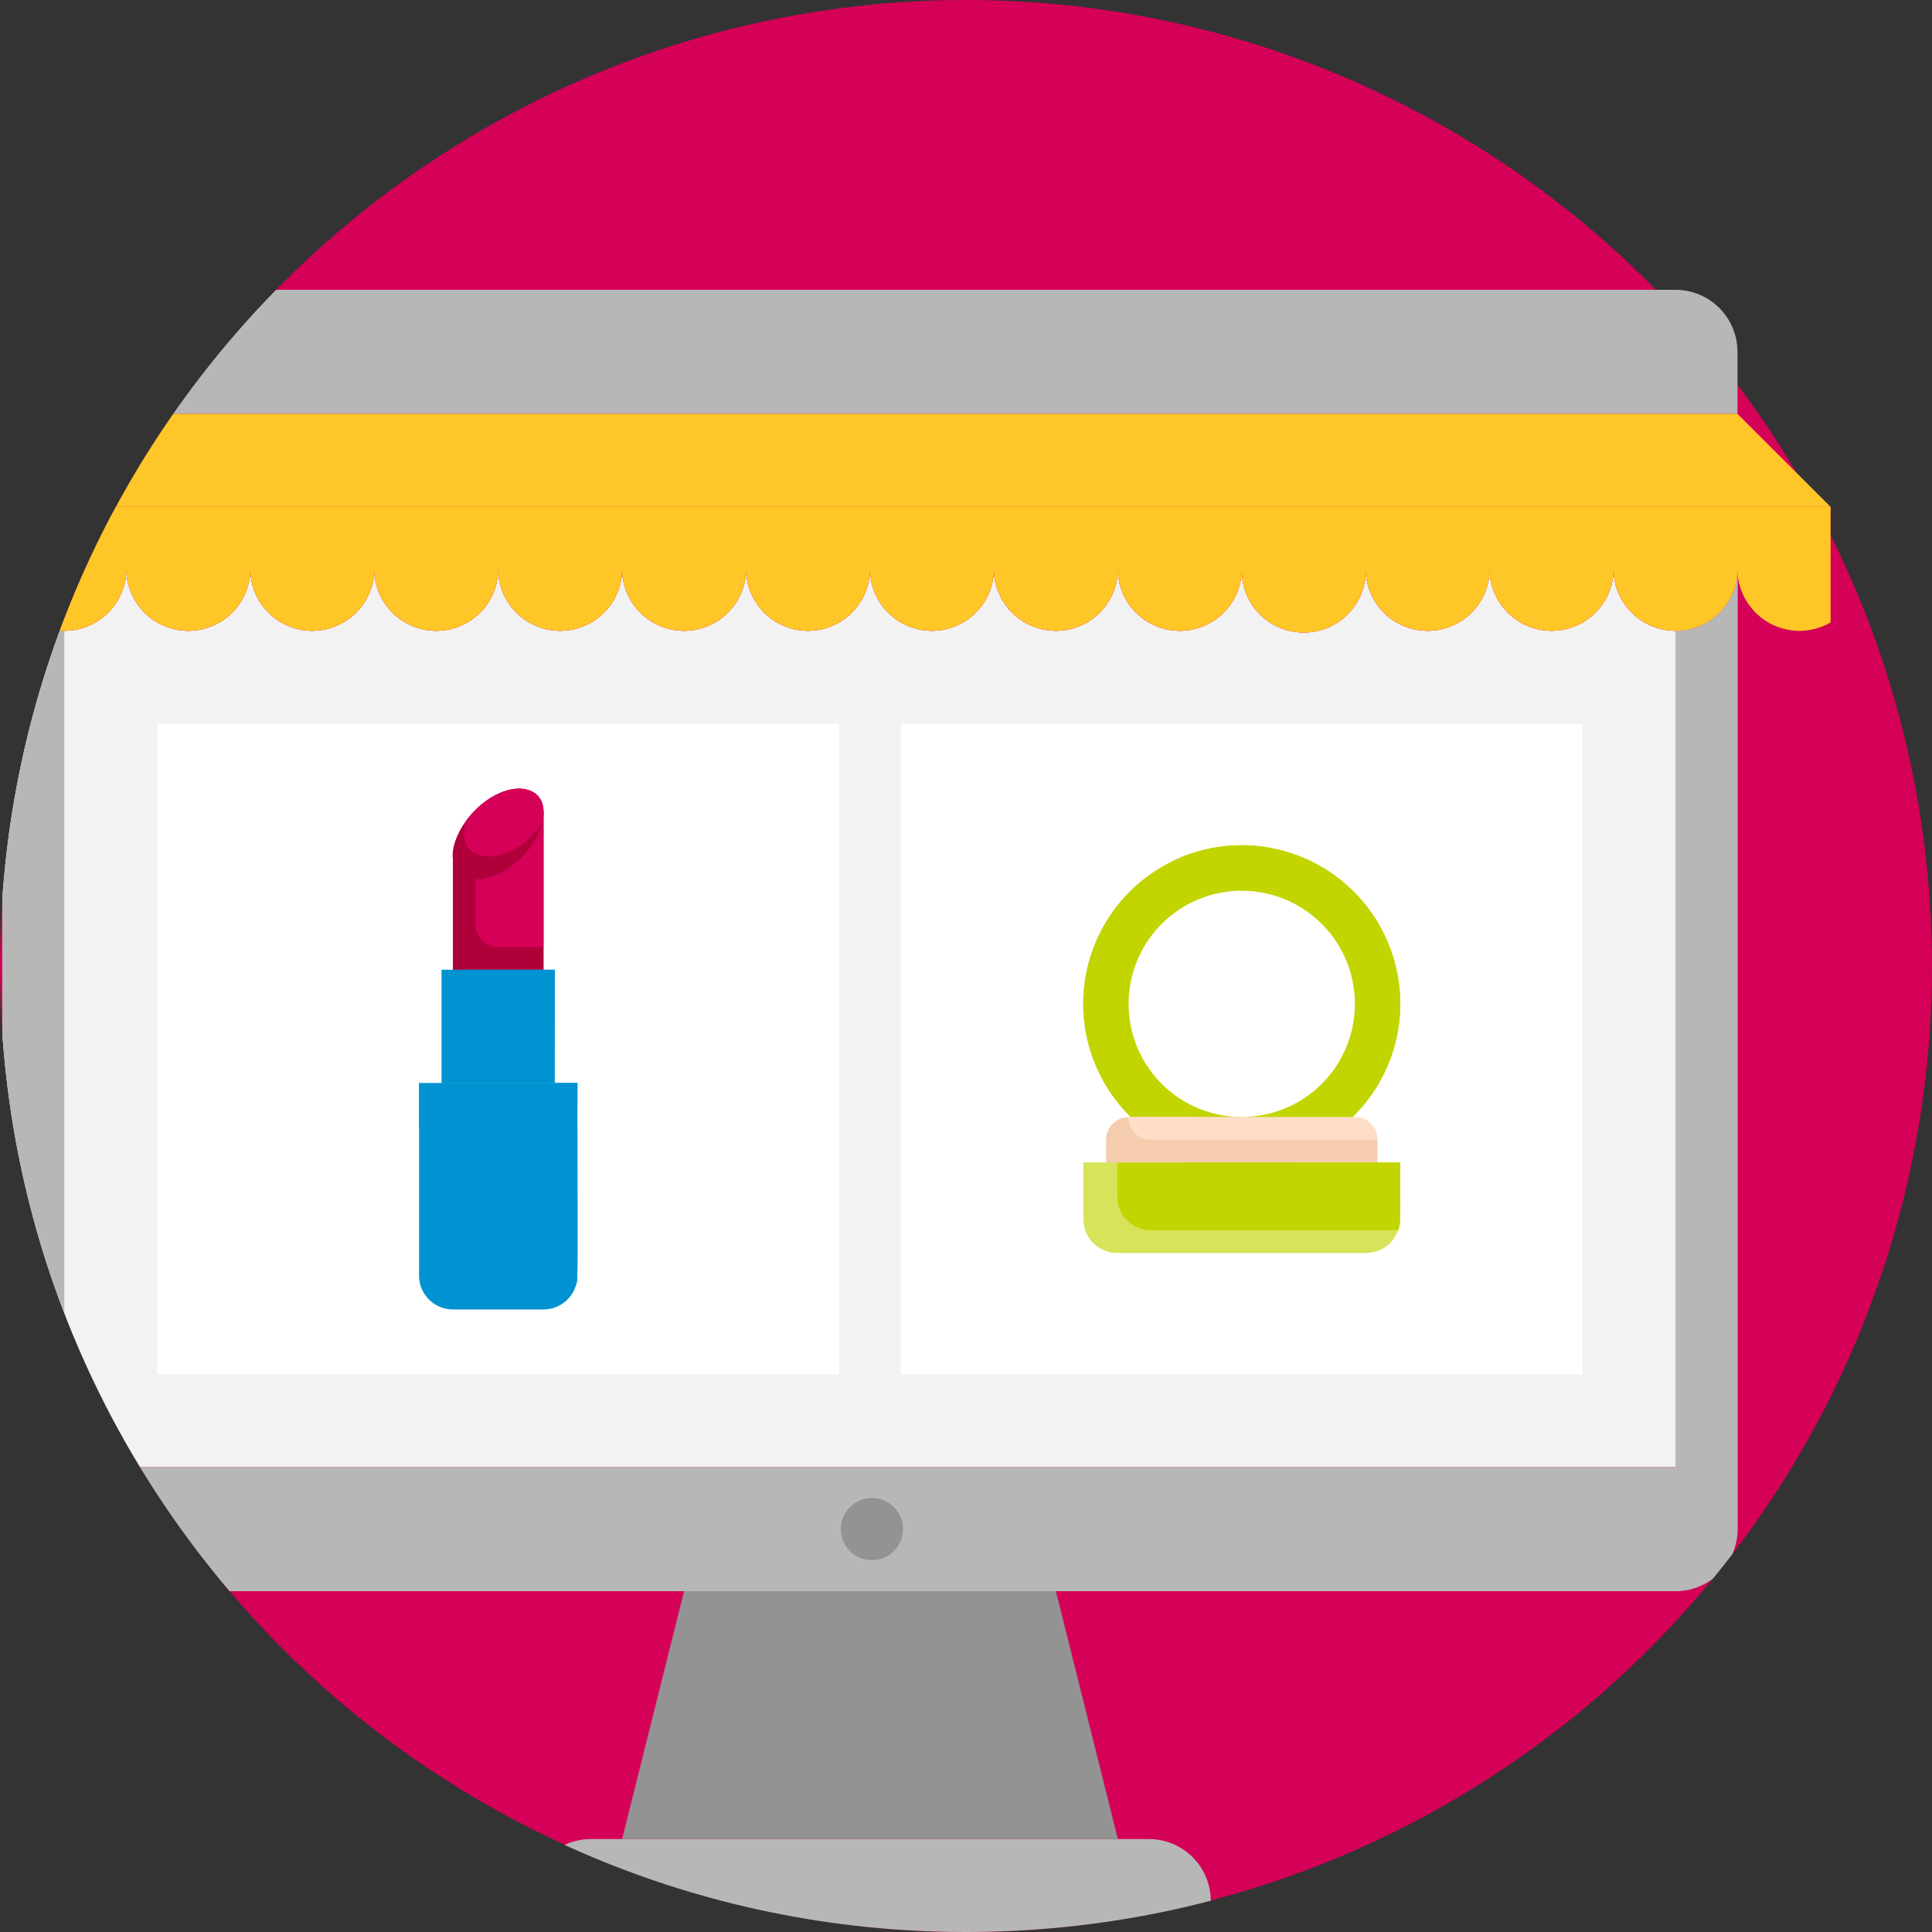<svg xmlns="http://www.w3.org/2000/svg" xmlns:xlink="http://www.w3.org/1999/xlink" viewBox="0 0 400 400"><rect x="0" y="0" width="400" height="400" fill="#333333" stroke="none"/><defs><style>.cls-1{fill:none;}.cls-2{isolation:isolate;}.cls-3{clip-path:url(#clip-path);}.cls-4{fill:#d50057;}.cls-5{fill:#f14ba7;mix-blend-mode:darken;}.cls-6{clip-path:url(#clip-path-2);}.cls-7{fill:#f2f2f2;}.cls-8{fill:#b7b7b7;}.cls-9{fill:#939393;}.cls-10{fill:#fff;}.cls-11,.cls-20{fill:#ffc629;}.cls-12{fill:#af003a;}.cls-13,.cls-14{fill:#0093d2;}.cls-14{opacity:0.25;}.cls-14,.cls-15,.cls-16,.cls-20{mix-blend-mode:multiply;}.cls-15,.cls-16,.cls-17{fill:#c2d500;}.cls-16{opacity:0.65;}.cls-18{fill:#f6ccaf;}.cls-19{fill:#ffdec7;}.cls-20{opacity:0.33;}</style><clipPath id="clip-path"><circle class="cls-1" cx="200" cy="200" r="200"/></clipPath><clipPath id="clip-path-2"><path class="cls-1" d="M400,200c0,110.46-89.54,200-200,200S0,310.46,0,200,89.54,0,200,0A199.2,199.2,0,0,1,327.22,45.67c15.08,12.45,49.15-4.6,60,11.71,9.65,14.44-3.37,61.87,2.28,78.63A199.77,199.77,0,0,1,400,200Z"/></clipPath></defs><title>1b</title><g class="cls-2"><g id="Layer_1" data-name="Layer 1"><g class="cls-3"><circle class="cls-4" cx="234.97" cy="188.23" r="276.69"/></g><path class="cls-5" d="M187.82,255.21h35.7v4.3h-35.7Z"/><g class="cls-6"><path class="cls-7" d="M359.73,117.76v186H.5v-186a12.83,12.83,0,0,0,25.66,0,12.83,12.83,0,1,0,25.66,0,12.83,12.83,0,1,0,25.66,0,12.83,12.83,0,1,0,25.66,0,12.83,12.83,0,0,0,25.66,0,12.83,12.83,0,0,0,25.66,0,12.83,12.83,0,0,0,25.66,0,12.83,12.83,0,0,0,25.66,0,12.83,12.83,0,1,0,25.66,0,12.83,12.83,0,1,0,25.66,0,12.83,12.83,0,1,0,25.65,0,12.83,12.83,0,0,0,25.66,0,12.83,12.83,0,1,0,25.66,0,12.83,12.83,0,0,0,25.66,0Z"/><path class="cls-8" d="M109.55,393.59a12.79,12.79,0,0,1,12.83-12.83H237.85a12.82,12.82,0,0,1,12.83,12.83V400H109.55Z"/><path class="cls-9" d="M218.61,329.44l12.83,51.32H128.8l12.83-51.32Z"/><path class="cls-8" d="M.76,303.78h359v12.83a12.86,12.86,0,0,1-12.83,12.83H13.33A12.88,12.88,0,0,1,.5,316.61V303.78Z"/><path class="cls-8" d="M359.73,85.69H.5V72.87A12.87,12.87,0,0,1,13.33,60H346.9a12.86,12.86,0,0,1,12.83,12.83Z"/><path class="cls-10" d="M327.65,149.83V284.55H186.53V149.83Z"/><path class="cls-10" d="M295.58,226.81a32.07,32.07,0,1,1-32.07-32.07A32.07,32.07,0,0,1,295.58,226.81Z"/><path class="cls-10" d="M128.8,226.81a32.08,32.08,0,1,1-32.07-32.07A32.07,32.07,0,0,1,128.8,226.81Z"/><path class="cls-10" d="M173.71,149.83V284.55H32.59V149.83Z"/><path class="cls-9" d="M180.29,323a6.42,6.42,0,0,1-.07-12.83h.07a6.42,6.42,0,1,1,0,12.83Z"/><path class="cls-8" d="M6.91,323a6.41,6.41,0,0,1-6.42-6.41V117.76a6.42,6.42,0,0,1,12.83,0V316.61A6.4,6.4,0,0,1,6.91,323Z"/><path class="cls-8" d="M353.29,323a6.4,6.4,0,0,1-6.41-6.41V117.76a6.42,6.42,0,0,1,12.83,0V316.61A6.41,6.41,0,0,1,353.29,323Z"/><path class="cls-11" d="M.5,117.76a12.86,12.86,0,0,1-12.83,12.83,12.84,12.84,0,0,1-6.47-1.73V104.93L.5,85.69H359.73L379,104.93v23.93a13,13,0,0,1-6.42,1.73,12.83,12.83,0,0,1-12.83-12.83,12.83,12.83,0,0,1-25.66,0,12.83,12.83,0,1,1-25.66,0,12.83,12.83,0,0,1-25.66,0,12.83,12.83,0,1,1-25.65,0,12.83,12.83,0,1,1-25.66,0,12.83,12.83,0,1,1-25.66,0,12.83,12.83,0,0,1-25.66,0,12.83,12.83,0,0,1-25.66,0,12.83,12.83,0,0,1-25.66,0,12.83,12.83,0,0,1-25.66,0,12.83,12.83,0,1,1-25.66,0,12.83,12.83,0,1,1-25.66,0,12.83,12.83,0,1,1-25.66,0,12.83,12.83,0,0,1-25.66,0Z"/><path class="cls-4" d="M.5,117.76a12.83,12.83,0,0,0,25.66,0,12.83,12.83,0,1,0,25.66,0,12.83,12.83,0,1,0,25.66,0,12.83,12.83,0,1,0,25.66,0,12.83,12.83,0,0,0,25.66,0,12.83,12.83,0,0,0,25.66,0,12.83,12.83,0,0,0,25.66,0,12.83,12.83,0,0,0,25.66,0,12.83,12.83,0,1,0,25.66,0,12.83,12.83,0,1,0,25.66,0,12.83,12.83,0,1,0,25.65,0,12.83,12.83,0,0,0,25.66,0,12.83,12.83,0,1,0,25.66,0,12.83,12.83,0,0,0,25.66,0,12.83,12.83,0,0,0,12.83,12.83,13,13,0,0,0,6.42-1.73V104.93H-18.8v23.93a12.84,12.84,0,0,0,6.47,1.73A12.86,12.86,0,0,0,.5,117.76Z"/><path class="cls-11" d="M.5,117.76a12.83,12.83,0,0,0,25.66,0,12.83,12.83,0,1,0,25.66,0,12.83,12.83,0,1,0,25.66,0,12.83,12.83,0,1,0,25.66,0,12.83,12.83,0,0,0,25.66,0,12.83,12.83,0,0,0,25.66,0,12.83,12.83,0,0,0,25.66,0,12.83,12.83,0,0,0,25.66,0,12.83,12.83,0,1,0,25.66,0,12.83,12.83,0,1,0,25.66,0,12.83,12.83,0,1,0,25.65,0,12.83,12.83,0,0,0,25.66,0,12.83,12.83,0,1,0,25.66,0,12.83,12.83,0,0,0,25.66,0,12.83,12.83,0,0,0,12.83,12.83,13,13,0,0,0,6.42-1.73V104.93H-18.8v23.93a12.84,12.84,0,0,0,6.47,1.73A12.86,12.86,0,0,0,.5,117.76Z"/><path class="cls-4" d="M112.16,170.62c-2.2,8.18-12.91,14.22-17.06,10.07-3.18-3.18-.28-9.37,3.21-12.86C105.7,160.49,114.44,162.51,112.16,170.62Z"/><path class="cls-4" d="M112.52,168.23v32.55H93.77V177.09C99.67,174.32,95.67,176.22,112.52,168.23Z"/><path class="cls-12" d="M112.52,168.23v32.55H93.77V177.09C99.67,174.32,95.67,176.22,112.52,168.23Z"/><path class="cls-13" d="M91.42,200.78h23.44v23.44H91.42Z"/><path class="cls-4" d="M112.52,168.23v27.86h-9.38a4.69,4.69,0,0,1-4.69-4.68V175Z"/><path class="cls-13" d="M119.55,233.59c0,33.12.11,31-.31,32.51a7,7,0,0,1-6.72,5H93.77a7,7,0,0,1-7-7V233.59Z"/><path class="cls-13" d="M86.74,224.22h32.81v9.37H86.74Z"/><path class="cls-14" d="M86.74,224.22h32.81v9.37H86.74Z"/><path class="cls-14" d="M119.55,233.59c0,33.12.11,31-.31,32.51a7,7,0,0,1-6.72,5H93.77a7,7,0,0,1-7-7V233.59Z"/><path class="cls-14" d="M91.42,200.78h23.44v23.44H91.42Z"/><path class="cls-13" d="M119.55,224.22v4.68H96.11a4.69,4.69,0,0,1-4.69-4.68Z"/><path class="cls-13" d="M119.55,233.59c0,33.12.11,31-.31,32.51a7.8,7.8,0,0,1-2,.3,25.78,25.78,0,0,1-25.78-25.78v-7Z"/><path class="cls-13" d="M114.86,200.78c0,20-.23,18.75,0,18.75a18.76,18.76,0,0,1-18.75-18.75Z"/><path class="cls-12" d="M98.31,167.83c-3.49,3.49-6.39,9.68-3.21,12.86,4.15,4.15,14.86-1.89,17.06-10.07S105.7,160.49,98.31,167.83Z"/><path class="cls-4" d="M112.16,170.62c-6.67,9.44-18.39,8.65-15.7-.61C103.14,160.68,114.86,161.29,112.16,170.62Z"/><path class="cls-15" d="M289.89,207.85A32.67,32.67,0,0,1,280,231.28H234.13a32.81,32.81,0,1,1,55.76-23.43Z"/><path class="cls-16" d="M289.89,207.85A32.67,32.67,0,0,1,280,231.28H234.13a32.81,32.81,0,1,1,55.76-23.43Z"/><path class="cls-17" d="M289.89,207.85A32.67,32.67,0,0,1,280,231.28H247.21a32.82,32.82,0,0,1-4.69-52.89,32.82,32.82,0,0,1,47.37,29.46Z"/><path class="cls-18" d="M285.2,236v4.69H229V236a4.69,4.69,0,0,1,4.69-4.69h46.87A4.69,4.69,0,0,1,285.2,236Z"/><path class="cls-19" d="M285.2,236H238.33a4.69,4.69,0,0,1-4.69-4.69c0-.23-2.08,0,46.87,0A4.69,4.69,0,0,1,285.2,236Z"/><path class="cls-10" d="M280.51,207.85a23.42,23.42,0,1,1-1.9-9.25A23.43,23.43,0,0,1,280.51,207.85Z"/><path class="cls-16" d="M289.89,240.66c0,12.25.16,12.56-.42,14.06a7,7,0,0,1-6.61,4.69H231.3a7,7,0,0,1-7-7V240.66Z"/><path class="cls-17" d="M289.89,240.66c0,12.25.16,12.56-.42,14.06H238.33a7,7,0,0,1-7-7v-7Z"/><path class="cls-16" d="M268.8,240.66l-1.46,5.83A4.68,4.68,0,0,1,262.8,250H251.36a4.7,4.7,0,0,1-4.55-3.54l-1.45-5.83Z"/><path class="cls-17" d="M268.8,240.66c-1.25,4.94-1.08,4.68-1.32,4.68H256.05a4.68,4.68,0,0,1-4.55-3.53l-.28-1.15Z"/><path class="cls-20" d="M.5,117.76a12.83,12.83,0,0,0,25.66,0,12.83,12.83,0,1,0,25.66,0,12.83,12.83,0,1,0,25.66,0,12.83,12.83,0,1,0,25.66,0,12.83,12.83,0,0,0,25.66,0,12.83,12.83,0,0,0,25.66,0,12.83,12.83,0,0,0,25.66,0,12.83,12.83,0,0,0,25.66,0,12.83,12.83,0,1,0,25.66,0,12.83,12.83,0,1,0,25.66,0,12.83,12.83,0,1,0,25.65,0,12.83,12.83,0,0,0,25.66,0,12.83,12.83,0,1,0,25.66,0,12.83,12.83,0,0,0,25.66,0,12.83,12.83,0,0,0,12.83,12.83,13,13,0,0,0,6.42-1.73V104.93H-18.8v23.93a12.84,12.84,0,0,0,6.47,1.73A12.86,12.86,0,0,0,.5,117.76Z"/></g></g></g></svg>
